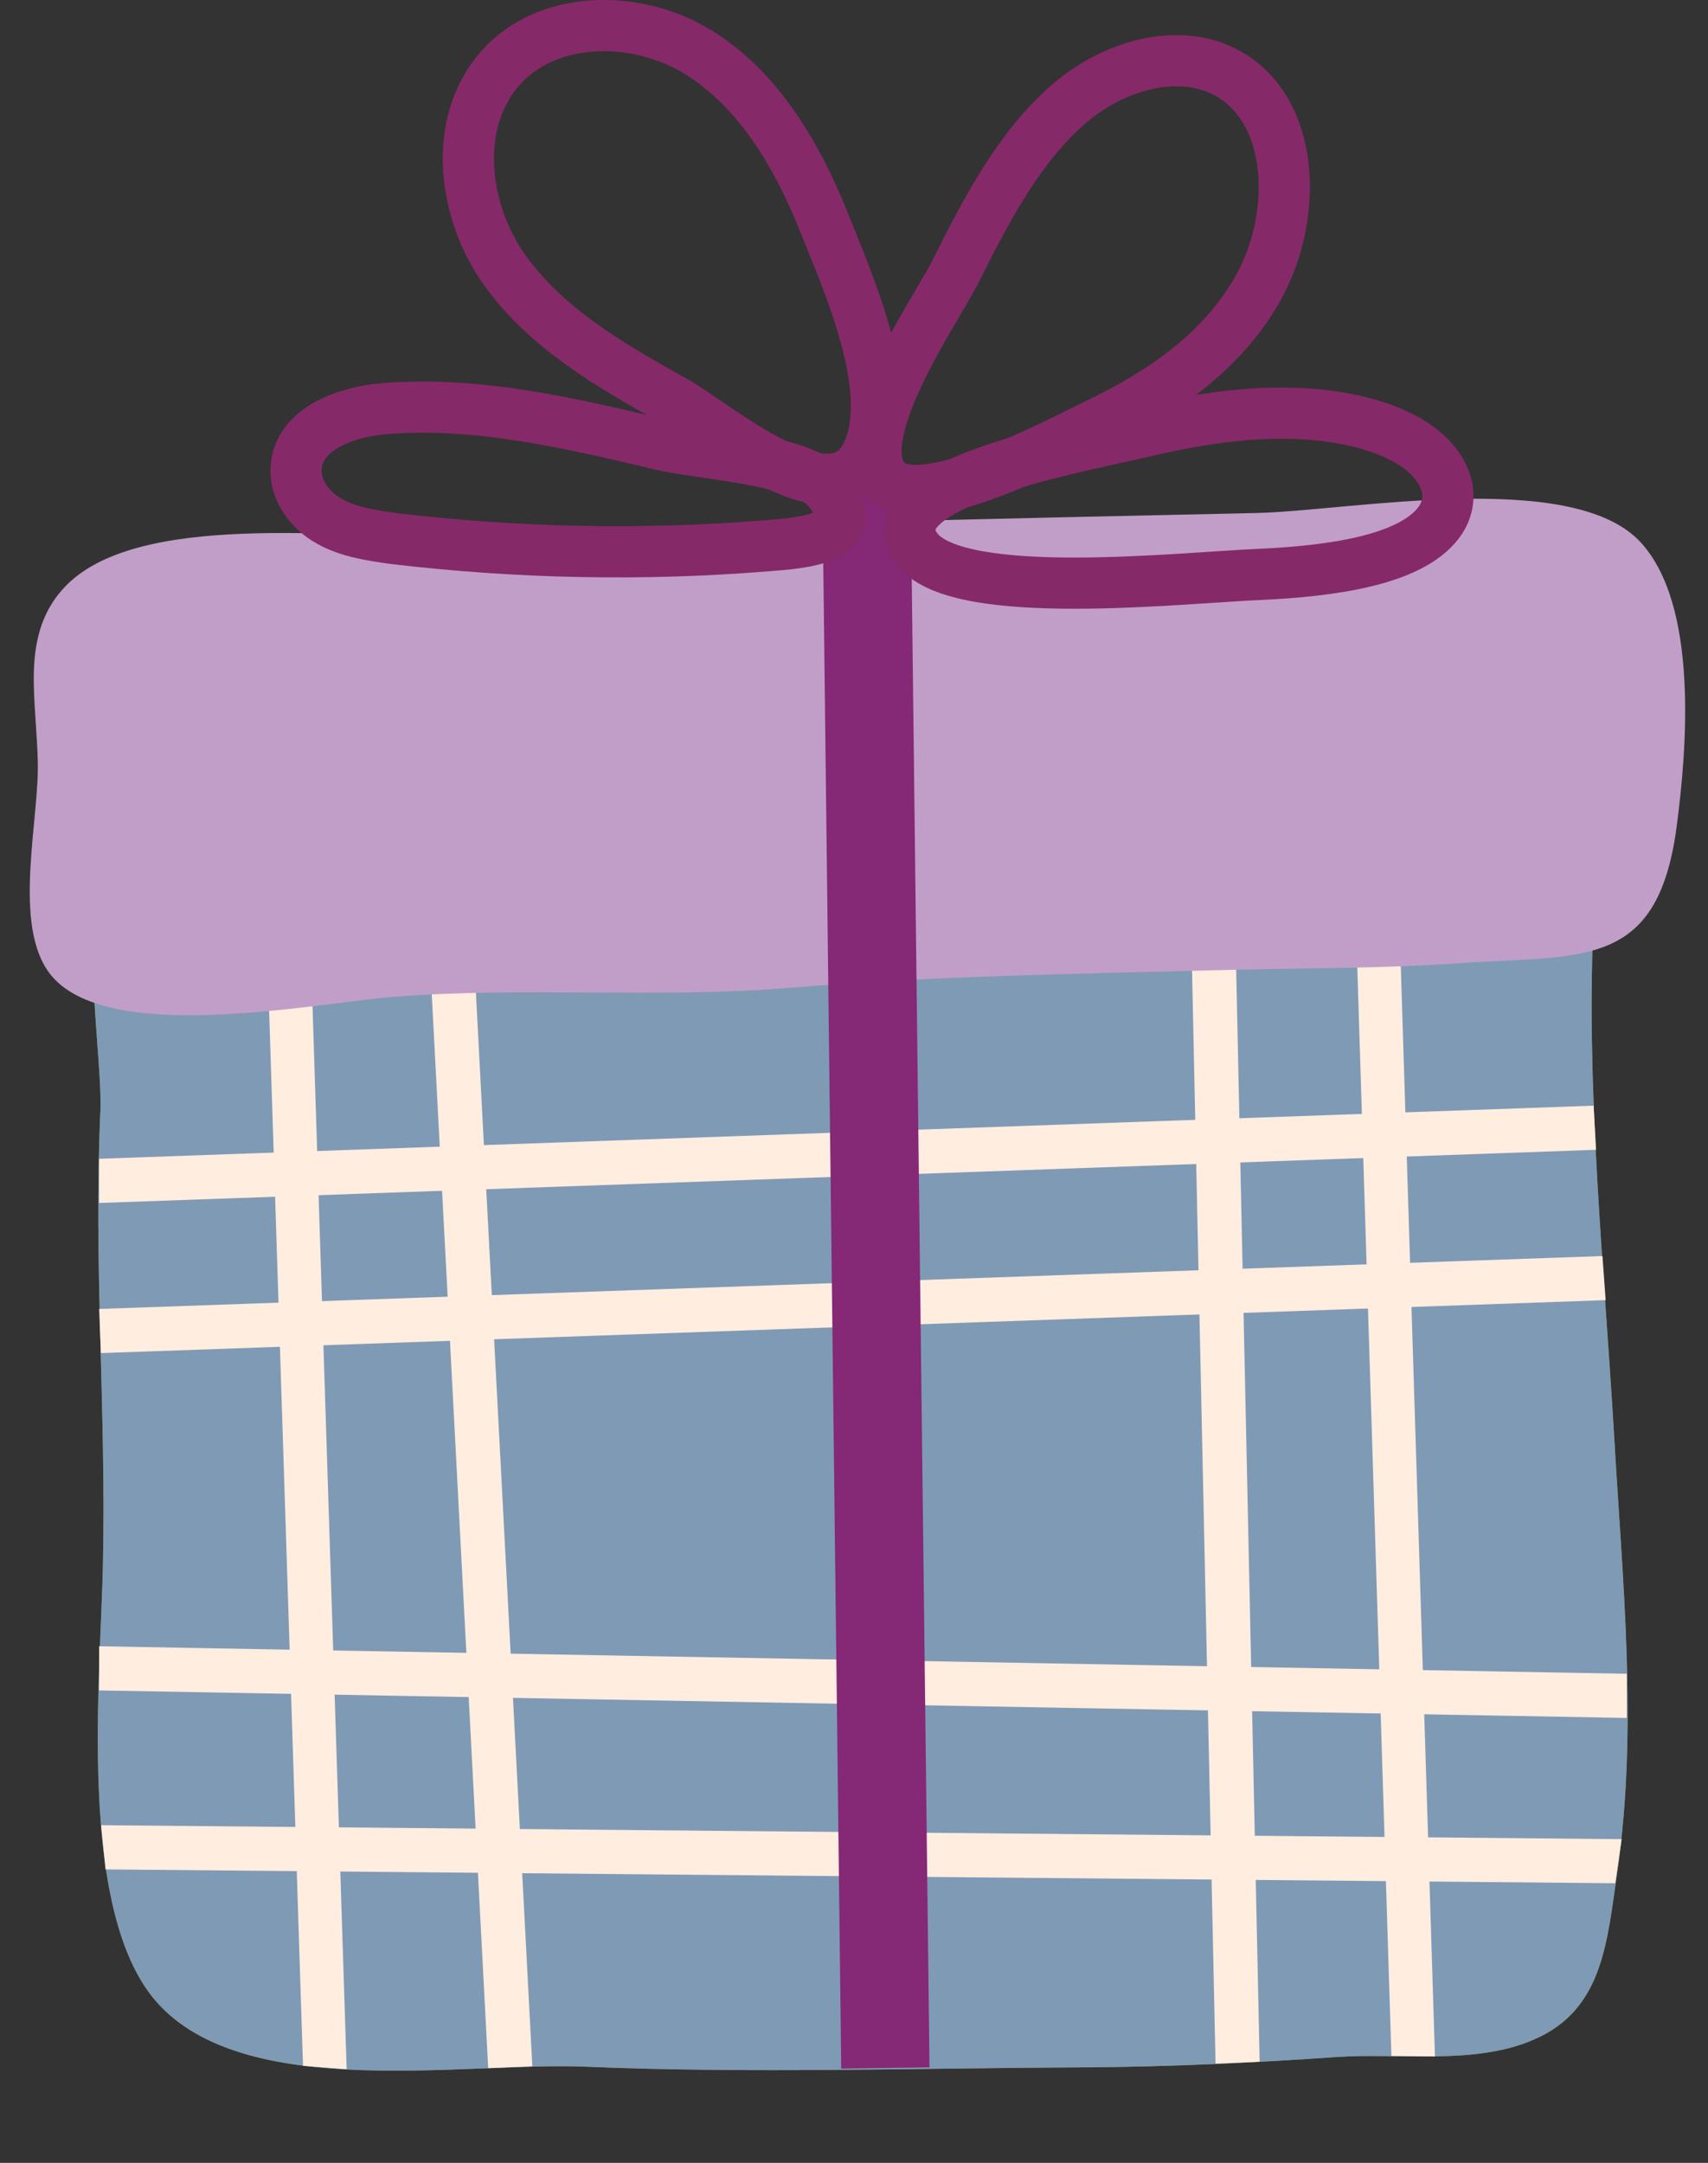 <?xml version="1.0" encoding="UTF-8"?> <svg xmlns="http://www.w3.org/2000/svg" width="267" height="338" viewBox="0 0 267 338" fill="none"><rect x="0" y="0" width="267" height="338" fill="#333333" stroke="none"/> <path d="M17.299 136.969C16.7 137.369 16.299 137.769 15.999 138.369C12.6 144.269 15.999 165.869 15.7 173.469C14.6 196.869 16.599 220.669 16.099 243.969C15.8 261.869 11.899 298.369 24.399 312.769C38.2 328.569 72.799 322.169 91.499 322.969C117.4 324.069 144.1 323.169 170.3 323.069C183.1 322.969 196 322.369 208.8 321.469C218.6 320.769 230.5 322.769 239.7 318.769C250.5 314.169 251.2 303.769 252.8 292.669C256.1 269.969 253.6 246.769 252.3 223.969C250.6 195.269 247.299 164.369 249.6 135.969C180.6 134.369 109.6 134.869 39.9 135.569C33.3 135.669 21.799 133.969 17.299 136.969Z" fill="#889134"></path> <path d="M17.299 136.969C16.7 137.369 16.299 137.769 15.999 138.369C12.6 144.269 15.999 165.869 15.7 173.469C14.6 196.869 16.599 220.669 16.099 243.969C15.8 261.869 11.899 298.369 24.399 312.769C38.2 328.569 72.799 322.169 91.499 322.969C117.4 324.069 144.1 323.169 170.3 323.069C183.1 322.969 196 322.369 208.8 321.469C218.6 320.769 230.5 322.769 239.7 318.769C250.5 314.169 251.2 303.769 252.8 292.669C256.1 269.969 253.6 246.769 252.3 223.969C250.6 195.269 247.299 164.369 249.6 135.969C180.6 134.369 109.6 134.869 39.9 135.569C33.3 135.669 21.799 133.969 17.299 136.969Z" fill="#7F9AB5"></path> <path fill-rule="evenodd" clip-rule="evenodd" d="M41.904 152.769L47.368 322.836L54.191 323.367L48.704 152.569C48.704 150.669 47.004 149.269 45.204 149.269C43.304 149.269 41.804 150.869 41.904 152.769Z" fill="#FFEDDF"></path> <path fill-rule="evenodd" clip-rule="evenodd" d="M211.997 145.469L217.507 321.298L224.316 321.375L218.797 145.269C218.797 143.369 217.397 141.969 215.297 141.969C213.397 141.969 211.897 143.569 211.997 145.469Z" fill="#FFEDDF"></path> <path fill-rule="evenodd" clip-rule="evenodd" d="M249.5 179.684L249.118 172.787L15.5 181.087V187.995L249.5 179.684Z" fill="#FFEDDF"></path> <path fill-rule="evenodd" clip-rule="evenodd" d="M252.5 294.304L16.5 292.139L15.8 285.232L253.5 287.413L252.5 294.304Z" fill="#FFEDDF"></path> <path fill-rule="evenodd" clip-rule="evenodd" d="M66.997 145.968L76.316 323.202L83.216 322.907L73.897 145.668C73.797 143.768 72.097 142.268 70.297 142.368C68.397 142.468 66.897 144.068 66.997 145.968Z" fill="#FFEDDF"></path> <path fill-rule="evenodd" clip-rule="evenodd" d="M186.102 140.369L190.018 322.499L196.913 322.193L193.002 140.269C192.902 138.369 191.402 136.869 189.502 136.869C187.602 136.869 186.102 138.469 186.102 140.369Z" fill="#FFEDDF"></path> <path fill-rule="evenodd" clip-rule="evenodd" d="M251 203.18L250.5 196.287L15.5 204.557L15.773 211.455L251 203.18Z" fill="#FFEDDF"></path> <path fill-rule="evenodd" clip-rule="evenodd" d="M254.299 268.472V261.57L15.5 257.269V264.171L254.299 268.472Z" fill="#FFEDDF"></path> <path d="M5.302 107.568C5.402 111.268 5.802 115.068 5.902 118.768C6.202 127.768 2.102 143.468 7.302 151.468C15.202 163.768 49.002 156.768 61.702 155.768C82.202 154.168 102.802 156.068 123.502 154.368C146.502 152.468 169.702 152.168 192.202 151.568C204.102 151.268 215.702 151.368 227.502 150.568C247.302 149.168 259.102 151.768 262.102 129.168C263.702 117.068 265.602 94.368 256.302 84.568C245.402 73.168 210.702 79.868 196.402 80.168C154.602 81.068 113.502 81.968 71.802 83.768C55.902 84.468 23.502 79.568 11.002 90.868C6.002 95.468 5.102 101.368 5.302 107.568Z" fill="#C19EC8"></path> <path fill-rule="evenodd" clip-rule="evenodd" d="M128.602 80.269L131.502 323.269L145.302 323.069L142.402 80.069C142.302 76.269 139.202 73.269 135.402 73.269C131.602 73.369 128.602 76.469 128.602 80.269Z" fill="#852876"></path> <path d="M128.701 34.468C124.501 24.069 118.501 13.868 109.001 8.068C99.501 2.268 85.601 2.268 78.201 10.668C70.701 19.168 72.301 32.868 78.801 42.068C85.301 51.268 95.501 57.168 105.401 62.668C112.301 66.568 130.001 82.069 135.501 70.969C140.301 61.069 132.401 43.769 128.701 34.468Z" stroke="#862969" stroke-width="8" stroke-miterlimit="10"></path> <path d="M149.198 42.768C154.098 32.968 159.298 22.868 167.298 16.068C175.298 9.268 186.998 6.768 194.498 13.268C202.498 20.168 202.398 34.768 196.698 44.968C190.998 55.168 181.298 61.568 171.498 66.268C165.298 69.268 144.498 80.368 138.798 75.368C131.898 69.269 146.198 48.568 149.198 42.768Z" stroke="#862969" stroke-width="8" stroke-miterlimit="10"></path> <path d="M103.699 69.568C89.299 66.168 74.699 62.668 59.999 63.868C54.099 64.368 46.799 66.968 46.299 72.968C45.999 76.468 48.399 79.768 51.499 81.468C54.499 83.168 58.099 83.668 61.599 84.168C80.999 86.468 100.699 86.868 120.099 85.268C125.099 84.868 135.699 84.268 129.499 76.568C125.599 71.768 109.599 70.968 103.699 69.568Z" stroke="#862969" stroke-width="8" stroke-miterlimit="10"></path> <path d="M177.402 67.768C184.502 66.068 191.902 64.668 199.502 64.568C207.102 64.468 214.902 65.768 220.302 68.968C225.702 72.168 228.102 77.368 224.902 81.668C220.402 87.668 207.702 89.268 196.902 89.768C184.702 90.268 150.202 94.168 143.502 85.968C135.502 75.968 166.902 70.168 177.402 67.768Z" stroke="#862969" stroke-width="8" stroke-miterlimit="10"></path> </svg> 
